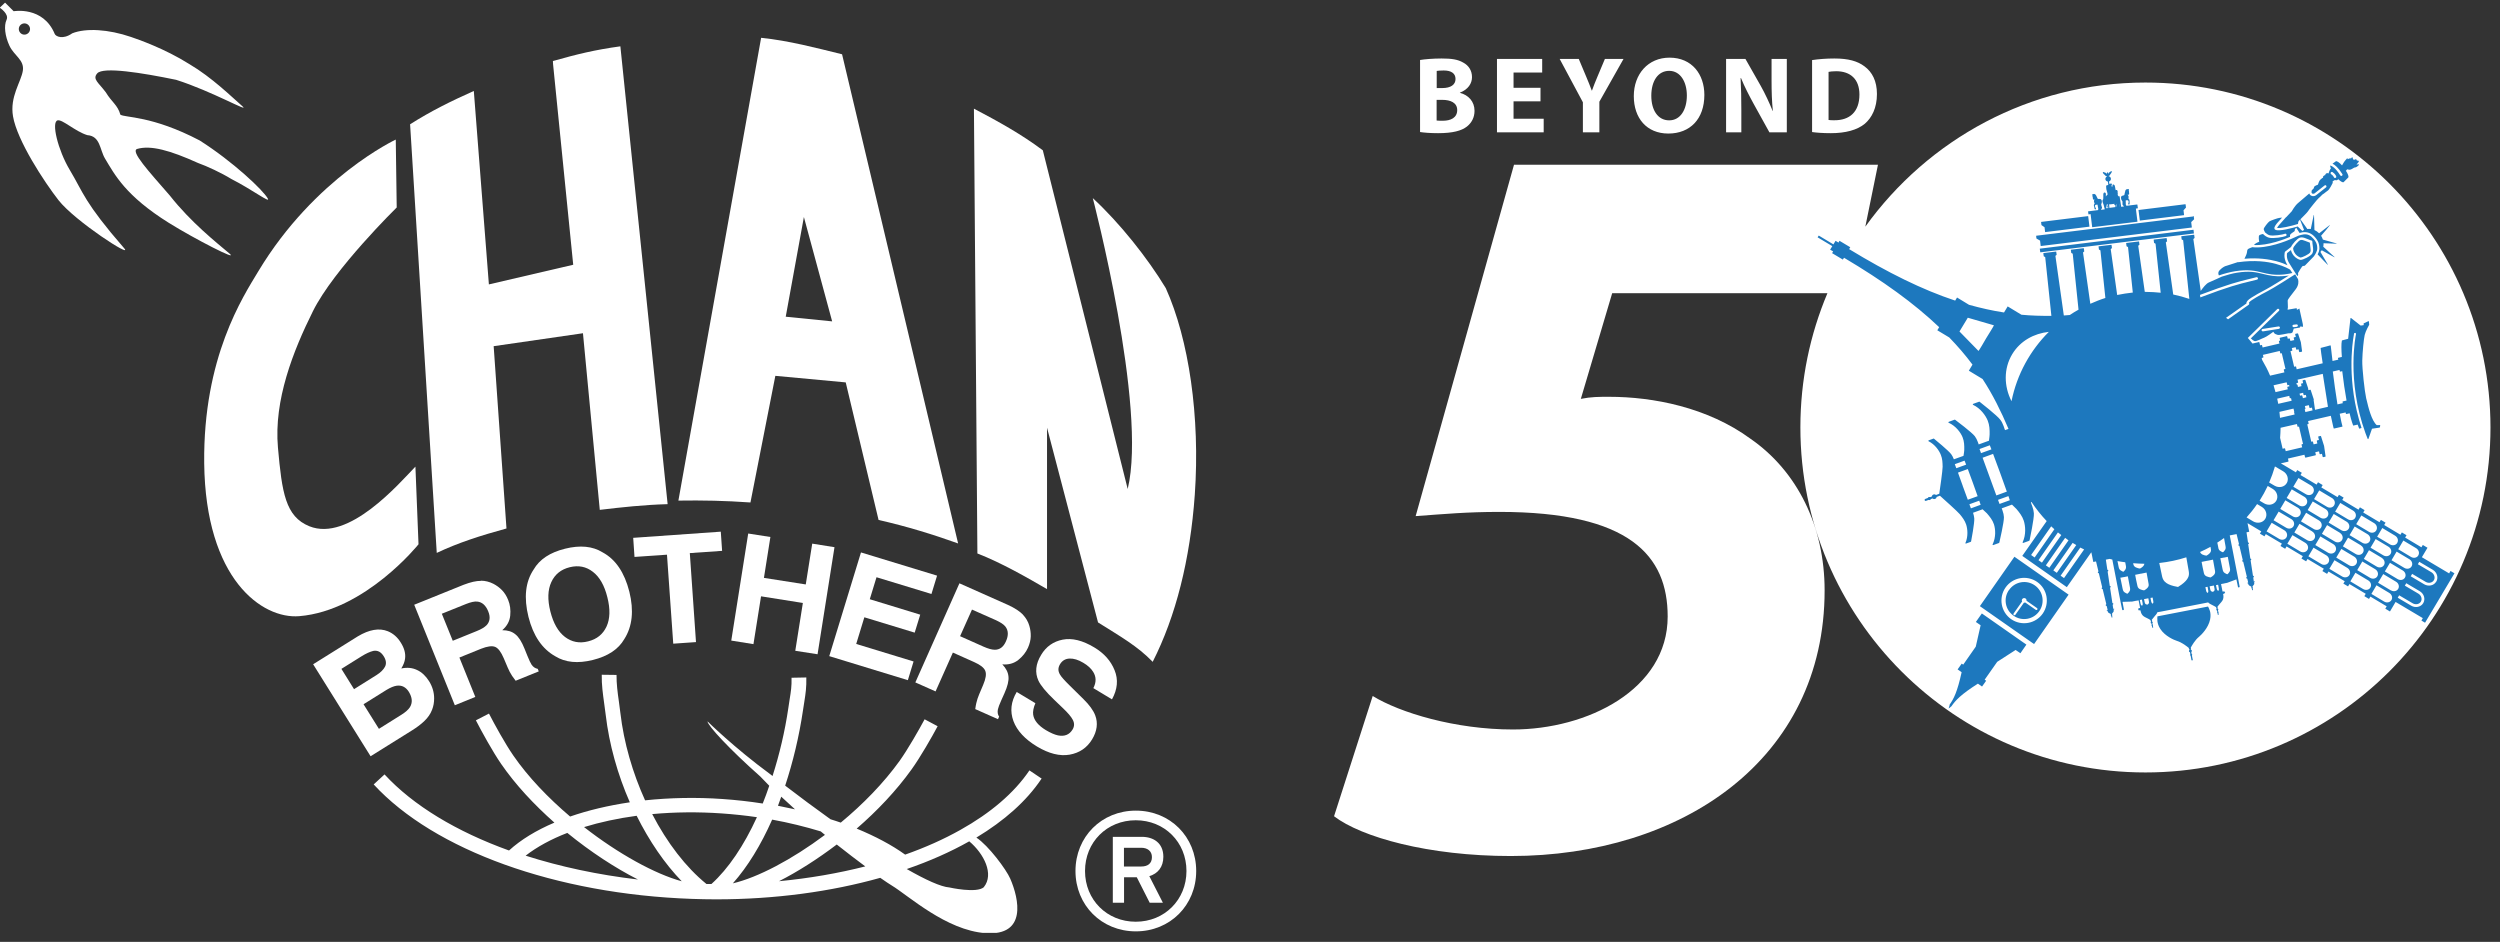 <svg width="215" height="81" viewBox="0 0 215 81" fill="none" xmlns="http://www.w3.org/2000/svg">
<rect x="0" y="0" width="215" height="81" fill="#333333" stroke="none"/>
<g clip-path="url(#clip0_2587_21590)">
<path fill-rule="evenodd" clip-rule="evenodd" d="M102.873 74.906C102.873 71.96 100.628 69.714 97.682 69.714C94.736 69.714 92.491 71.96 92.491 74.906C92.491 77.851 94.736 80.097 97.682 80.097C100.628 80.097 102.873 77.851 102.873 74.906ZM102.036 74.906C102.036 77.376 100.153 79.268 97.674 79.268C95.195 79.268 93.312 77.384 93.312 74.906C93.312 72.427 95.195 70.543 97.674 70.543C100.153 70.543 102.036 72.427 102.036 74.906ZM100.048 73.682C100.048 72.499 99.203 71.968 98.189 71.968H95.702V77.634H96.668V75.445H97.763L98.873 77.634H100.008L98.841 75.348C99.573 75.131 100.048 74.567 100.048 73.682ZM99.066 73.714C99.066 74.278 98.68 74.519 98.157 74.519H96.66V72.909H98.157C98.672 72.909 99.066 73.183 99.066 73.714Z" fill="white"/>
<path fill-rule="evenodd" clip-rule="evenodd" d="M29.36 57.521L30.447 59.268L32.386 58.052C32.732 57.835 32.974 57.594 33.111 57.336C33.248 57.071 33.207 56.765 32.998 56.435C32.765 56.065 32.475 55.912 32.113 55.976C31.815 56.048 31.477 56.201 31.09 56.443L29.352 57.529L29.36 57.521ZM31.268 60.572L32.587 62.68L34.527 61.465C34.873 61.248 35.115 61.03 35.252 60.821C35.493 60.427 35.461 59.992 35.163 59.501C34.905 59.091 34.559 58.914 34.125 58.97C33.883 59.002 33.586 59.123 33.239 59.332L31.268 60.563V60.572ZM33.352 54.286C33.803 54.471 34.181 54.793 34.471 55.268C34.777 55.751 34.897 56.217 34.833 56.66C34.801 56.91 34.696 57.183 34.511 57.489C35.01 57.384 35.453 57.425 35.863 57.618C36.266 57.803 36.612 58.125 36.901 58.584C37.191 59.05 37.336 59.549 37.336 60.065C37.336 60.403 37.28 60.733 37.159 61.038C37.022 61.392 36.805 61.714 36.507 61.996C36.209 62.286 35.855 62.551 35.453 62.801L31.871 65.038L26.93 57.127L30.769 54.728C31.75 54.141 32.612 53.988 33.352 54.286Z" fill="white"/>
<path fill-rule="evenodd" clip-rule="evenodd" d="M37.996 52.781L38.938 55.107L40.982 54.278C41.392 54.117 41.674 53.94 41.843 53.771C42.133 53.465 42.189 53.063 41.988 52.58C41.779 52.057 41.457 51.775 41.038 51.735C40.805 51.711 40.491 51.783 40.097 51.936L37.996 52.781ZM41.352 49.94C41.738 49.94 42.093 50.036 42.431 50.206C42.704 50.35 42.954 50.528 43.171 50.753C43.388 50.978 43.565 51.252 43.702 51.598C43.871 52.008 43.928 52.459 43.879 52.942C43.831 53.425 43.606 53.835 43.195 54.197C43.662 54.197 44.032 54.31 44.314 54.544C44.604 54.769 44.869 55.187 45.111 55.791L45.344 56.37C45.505 56.765 45.626 57.031 45.714 57.159C45.851 57.361 46.028 57.481 46.245 57.521L46.334 57.739L44.346 58.544C44.217 58.374 44.113 58.238 44.04 58.125C43.895 57.9 43.767 57.666 43.662 57.409L43.324 56.612C43.09 56.065 42.841 55.735 42.575 55.63C42.31 55.526 41.907 55.582 41.376 55.791L39.509 56.548L40.877 59.936L39.115 60.652L35.622 52.008L39.863 50.294C40.475 50.061 40.966 49.948 41.352 49.956V49.94Z" fill="white"/>
<path fill-rule="evenodd" clip-rule="evenodd" d="M52.161 53.884C52.467 53.224 52.491 52.379 52.233 51.365C51.984 50.351 51.565 49.618 50.986 49.175C50.406 48.725 49.746 48.596 48.998 48.781C48.249 48.966 47.718 49.393 47.413 50.061C47.107 50.721 47.074 51.566 47.332 52.588C47.59 53.61 48.008 54.334 48.587 54.777C49.175 55.22 49.835 55.349 50.584 55.155C51.332 54.97 51.855 54.544 52.161 53.884ZM53.69 54.962C53.183 55.84 52.282 56.435 50.986 56.757C49.69 57.079 48.62 56.974 47.759 56.443C46.624 55.807 45.859 54.681 45.449 53.055C45.038 51.397 45.183 50.037 45.891 48.982C46.398 48.105 47.3 47.51 48.596 47.188C49.891 46.866 50.962 46.97 51.823 47.502C52.942 48.105 53.706 49.232 54.125 50.89C54.527 52.516 54.382 53.876 53.69 54.962Z" fill="white"/>
<path d="M61.988 45.723L62.101 47.373L59.324 47.566L59.855 55.22L57.899 55.356L57.36 47.703L54.567 47.896L54.455 46.254L61.988 45.723Z" fill="white"/>
<path d="M62.889 55.09L64.346 45.883L66.254 46.181L65.698 49.698L69.296 50.262L69.851 46.752L71.766 47.058L70.31 56.266L68.394 55.968L69.046 51.855L65.449 51.284L64.797 55.396L62.889 55.09Z" fill="white"/>
<path d="M80.105 51.083L75.38 49.642L74.801 51.533L79.139 52.861L78.664 54.407L74.334 53.087L73.634 55.38L78.567 56.886L78.076 58.495L71.316 56.427L74.044 47.509L80.588 49.505L80.105 51.083Z" fill="white"/>
<path fill-rule="evenodd" clip-rule="evenodd" d="M83.59 52.427L82.567 54.712L84.588 55.614C84.99 55.791 85.312 55.879 85.553 55.879C85.98 55.879 86.302 55.638 86.511 55.155C86.745 54.64 86.72 54.213 86.463 53.883C86.318 53.698 86.044 53.521 85.666 53.344L83.598 52.427H83.59ZM87.968 52.861C88.233 53.143 88.418 53.457 88.523 53.819C88.612 54.117 88.652 54.423 88.644 54.728C88.636 55.042 88.555 55.364 88.41 55.694C88.233 56.097 87.952 56.451 87.573 56.757C87.195 57.054 86.736 57.183 86.197 57.135C86.519 57.465 86.696 57.819 86.728 58.181C86.769 58.543 86.648 59.026 86.382 59.622L86.125 60.193C85.948 60.58 85.851 60.853 85.819 61.006C85.771 61.248 85.803 61.457 85.924 61.634L85.827 61.851L83.871 60.982C83.903 60.773 83.928 60.604 83.96 60.475C84.016 60.217 84.105 59.96 84.209 59.71L84.547 58.913C84.781 58.366 84.845 57.964 84.732 57.69C84.628 57.425 84.306 57.175 83.783 56.942L81.948 56.121L80.459 59.461L78.72 58.688L82.511 50.165L86.688 52.024C87.284 52.298 87.702 52.58 87.968 52.853V52.861Z" fill="white"/>
<path d="M89.046 60.467C88.877 60.861 88.813 61.2 88.853 61.465C88.926 61.956 89.296 62.399 89.948 62.793C90.342 63.026 90.688 63.179 90.986 63.244C91.549 63.356 91.968 63.187 92.242 62.737C92.403 62.471 92.41 62.197 92.266 61.916C92.121 61.634 91.831 61.296 91.396 60.886L90.664 60.185C89.948 59.501 89.497 58.946 89.304 58.535C88.99 57.843 89.062 57.103 89.537 56.322C89.964 55.606 90.584 55.171 91.388 55.01C92.193 54.849 93.103 55.075 94.109 55.678C94.954 56.185 95.533 56.837 95.855 57.642C96.185 58.447 96.105 59.284 95.63 60.145L94.028 59.179C94.286 58.68 94.286 58.214 94.012 57.779C93.835 57.489 93.545 57.224 93.159 56.998C92.732 56.741 92.33 56.62 91.976 56.636C91.614 56.652 91.34 56.821 91.155 57.135C90.986 57.425 90.978 57.706 91.155 58.004C91.26 58.197 91.541 58.511 92 58.962L93.175 60.121C93.69 60.628 94.028 61.095 94.189 61.521C94.439 62.181 94.35 62.873 93.924 63.582C93.481 64.314 92.837 64.749 91.984 64.902C91.139 65.047 90.205 64.813 89.183 64.201C88.145 63.574 87.469 62.849 87.155 62.012C86.849 61.175 86.938 60.346 87.437 59.509L89.03 60.467H89.046Z" fill="white"/>
<path fill-rule="evenodd" clip-rule="evenodd" d="M1.618 2.463C1.634 2.197 1.867 1.996 2.133 2.012C2.398 2.028 2.6 2.262 2.583 2.527C2.567 2.793 2.334 2.994 2.068 2.978C1.803 2.962 1.602 2.729 1.618 2.463ZM-1.67042e-05 0.644L0.435 0.226L1.175 0.966C1.175 0.966 3.71 0.507 4.708 2.922C4.797 3.131 5.4 3.437 6.213 2.865C7.38 2.399 9.32 2.511 11.268 3.179C11.847 3.381 14.125 4.153 16.298 5.521C18.245 6.672 19.919 8.33 20.837 9.127C21.593 9.779 18.245 7.847 15.147 6.865C12.185 6.254 8.869 5.723 8.362 6.31C7.928 6.809 8.467 7.091 9.103 7.944C9.61 8.789 10.125 9.03 10.35 9.859C10.736 10.133 13.062 9.924 17.175 12.081C20.048 13.908 22.64 16.362 23.034 17.079C23.276 17.521 21.666 16.29 19.903 15.397C19.01 14.849 17.787 14.286 17.038 14.02C14.6 12.918 12.966 12.475 11.807 12.805C11.171 12.982 12.805 14.745 14.608 16.821C16.435 19.139 18.591 20.837 19.742 21.811C20.571 22.511 16.765 20.564 14.527 19.171C10.793 16.837 9.867 15.026 9.03 13.634C8.571 12.869 8.636 11.702 7.509 11.622C6.479 11.308 5.368 10.254 4.958 10.35C4.386 10.479 4.982 12.91 5.996 14.608C7.187 16.596 7.227 17.377 10.68 21.352C11.485 22.278 6.455 19.026 5.038 17.224C3.799 15.638 1.473 12.089 1.119 10.004C0.829 8.322 1.811 7.051 1.964 6.085C2.109 5.151 1.215 4.797 0.813 3.936C0.427 3.099 0.322 2.214 0.563 1.706C0.805 1.199 -0.016 0.668 -0.016 0.668H-1.67042e-05V0.644Z" fill="white"/>
<path d="M34.036 11.992L34.117 17.843C34.117 17.843 28.708 23.147 26.913 26.761C25.215 30.173 23.541 34.399 23.903 38.487C24.25 42.374 24.547 44.419 26.6 45.256C29.996 46.632 34.326 41.578 35.726 40.129L35.992 46.809C35.992 46.809 31.421 52.523 25.738 52.99C22.551 53.256 17.674 49.827 17.561 39.831C17.465 30.737 20.893 25.529 22.205 23.348C27.074 15.244 34.044 12 34.044 12L34.036 11.992Z" fill="white"/>
<path d="M50.133 28.644L51.581 43.848C53.473 43.622 55.396 43.413 57.416 43.357L53.352 3.984C51.131 4.29 49.642 4.66 47.549 5.248L47.565 5.53L49.296 22.769L42.044 24.459L40.748 7.823C38.769 8.709 37.054 9.554 35.268 10.689L37.561 47.55C39.396 46.681 41.296 46.069 43.557 45.449L42.455 29.771L50.125 28.66L50.133 28.644Z" fill="white"/>
<path fill-rule="evenodd" clip-rule="evenodd" d="M67.573 27.236L69.135 18.664L71.565 27.638L67.565 27.236H67.573ZM64.539 43.212L66.68 32.322L72.732 32.886L75.557 44.717C77.98 45.264 80.266 45.972 82.398 46.737L72.418 4.668C70.189 4.121 67.823 3.493 65.457 3.252L58.342 43.051C60.402 43.019 62.374 43.059 64.531 43.212H64.539Z" fill="white"/>
<path fill-rule="evenodd" clip-rule="evenodd" d="M84.056 47.598C86.165 48.419 88.322 49.666 90.044 50.664V36.781L94.431 53.529C96.354 54.737 97.827 55.566 99.131 56.918C101.111 53.03 102.358 48.129 102.753 42.535C103.219 35.839 102.245 29.191 100.258 24.781C98.696 22.197 96.306 19.187 93.98 17.038C93.98 17.038 98.688 35.026 96.982 42.053L89.682 12.926C87.823 11.533 85.883 10.463 83.758 9.344L84.056 47.598Z" fill="white"/>
<path d="M89.585 66.962L88.531 66.254C87.211 68.209 85.167 69.932 82.592 71.372C81.159 72.177 79.573 72.885 77.843 73.497C76.692 72.668 75.276 71.92 73.674 71.26C75.429 69.739 77.079 68.008 78.398 66.165C79.139 65.135 80.145 63.38 80.636 62.455L79.517 61.859C79.034 62.761 78.068 64.451 77.368 65.433C75.992 67.348 74.213 69.167 72.306 70.745C72.016 70.64 71.718 70.552 71.421 70.455C70.093 69.505 68.773 68.523 67.525 67.566C68.193 65.537 68.724 63.348 69.062 61.054L69.167 60.378C69.288 59.606 69.36 59.139 69.344 58.262L68.073 58.286C68.089 59.05 68.024 59.429 67.903 60.185L67.799 60.877C67.501 62.914 67.026 64.894 66.439 66.737C66.374 66.688 66.31 66.64 66.254 66.592C63.091 64.266 60.845 62.036 60.845 62.036C60.845 62.382 62.72 64.419 65.384 66.777C65.634 67.042 65.899 67.308 66.157 67.574C65.98 68.097 65.795 68.612 65.594 69.103C64.467 68.926 63.316 68.797 62.157 68.716C59.863 68.555 57.61 68.604 55.477 68.829C54.407 66.471 53.65 63.871 53.352 61.312C53.312 60.974 53.264 60.644 53.223 60.322C53.111 59.541 53.014 58.801 53.022 58.044L51.751 58.028C51.734 58.889 51.847 59.67 51.96 60.499C52 60.813 52.048 61.135 52.089 61.465C52.386 64.016 53.119 66.616 54.165 68.998C52.322 69.272 50.584 69.682 49.03 70.222C47.155 68.628 45.425 66.833 44.145 64.974C43.461 63.992 42.519 62.278 42.052 61.368L40.926 61.948C41.408 62.889 42.382 64.66 43.099 65.698C44.33 67.485 45.932 69.199 47.678 70.745C46.125 71.405 44.797 72.209 43.775 73.143C39.268 71.517 35.541 69.28 33.07 66.6L32.137 67.461C37.352 73.127 47.831 76.894 59.493 77.304C60.193 77.328 60.885 77.344 61.578 77.344C66.656 77.344 71.469 76.684 75.702 75.493C76.137 75.799 76.483 76.024 76.692 76.153C78.117 77.014 81.376 80.016 84.765 80.25C88.322 80.499 87.646 77.328 86.881 75.566C86.535 74.769 85.014 72.725 83.968 72.032C86.358 70.592 88.274 68.902 89.553 66.994L89.585 66.962ZM68.362 69.602C67.879 69.497 67.396 69.392 66.906 69.296C67.002 69.046 67.091 68.773 67.187 68.515C67.573 68.877 67.968 69.24 68.362 69.594V69.602ZM45.207 73.586C46.181 72.829 47.396 72.169 48.789 71.63C50.785 73.256 52.91 74.648 54.865 75.638C51.429 75.236 48.169 74.535 45.199 73.586H45.207ZM50.221 71.131C51.614 70.704 53.135 70.374 54.752 70.157C55.831 72.322 57.159 74.27 58.632 75.791C56.33 75.163 53.167 73.425 50.221 71.123V71.131ZM61.191 76.024C61.046 76.024 60.901 76.024 60.757 76.024C58.986 74.592 57.368 72.475 56.089 70.012C58.004 69.835 60.032 69.811 62.093 69.956C63.107 70.028 64.113 70.133 65.095 70.278C63.984 72.708 62.64 74.712 61.183 76.024H61.191ZM66.406 70.487C67.863 70.753 69.256 71.099 70.584 71.501C70.704 71.606 70.825 71.702 70.946 71.799C68.105 73.924 65.159 75.469 63.026 75.968C64.298 74.535 65.441 72.668 66.406 70.487ZM67.01 75.775C68.596 74.97 70.294 73.891 71.96 72.628C72.853 73.336 73.69 73.972 74.415 74.511C72.097 75.099 69.618 75.533 67.01 75.783V75.775ZM84.62 76.29C84.008 76.853 81.65 76.322 81.65 76.322C80.909 76.266 79.598 75.662 77.98 74.737C79.944 74.061 81.746 73.264 83.356 72.354C84.628 73.425 85.505 75.179 84.612 76.29H84.62Z" fill="white"/>
<path d="M214.181 36.773C214.181 20.386 200.893 7.099 184.507 7.099C174.575 7.099 165.803 12 160.418 19.493L161.505 14.165H130.205L121.746 44.386C124.177 44.209 126.157 44.024 128.942 44.024C140.185 44.024 143.42 47.799 143.42 53.022C143.42 59.316 136.491 62.736 130.109 62.736C125.159 62.736 120.394 61.296 118.052 59.855L114.728 70.197C117.07 71.992 122.825 73.618 129.931 73.618C144.595 73.618 156.917 65.344 156.917 50.769C156.917 45.28 154.575 40.515 150.527 37.722C146.841 35.026 142.165 34.125 138.382 34.125C137.481 34.125 136.853 34.125 135.952 34.302L138.648 25.215H157.159C155.662 28.765 154.833 32.66 154.833 36.757C154.833 53.143 168.121 66.431 184.507 66.431C200.893 66.431 214.181 53.143 214.181 36.757V36.773Z" fill="white"/>
<path d="M211.058 49.288L210.745 49.103L210.624 49.312L208.282 47.92L208.765 47.107L208.362 46.866L208.242 47.067L206.841 46.23L206.962 46.029L206.559 45.787L206.439 45.988L205.038 45.151L205.159 44.95L204.757 44.709L204.636 44.91L203.235 44.073L203.356 43.872L202.954 43.63L202.833 43.831L201.433 42.994L201.553 42.793L201.151 42.552L201.03 42.753L199.63 41.916L199.751 41.715L199.348 41.473L199.227 41.675L197.843 40.854L197.956 40.66L197.561 40.427L197.449 40.62L196.153 39.847L196.789 39.703C196.789 39.703 196.813 39.678 196.813 39.662L196.765 39.437L198.181 39.107L198.238 39.332C198.238 39.332 198.262 39.357 198.278 39.357L199.139 39.155C199.139 39.155 199.163 39.131 199.163 39.115L199.115 38.89L199.437 38.817L199.485 39.043C199.485 39.043 199.509 39.067 199.525 39.067L199.686 39.027L199.751 39.292C199.751 39.292 199.775 39.316 199.791 39.316L199.976 39.276C199.976 39.276 200 39.26 200 39.244L199.871 38.35L199.606 37.514C199.606 37.514 199.582 37.489 199.574 37.489L199.388 37.53C199.388 37.53 199.364 37.554 199.364 37.57L199.429 37.836L199.268 37.876C199.268 37.876 199.244 37.9 199.244 37.916L199.292 38.141L198.97 38.214L198.914 37.988C198.914 37.988 198.897 37.964 198.873 37.964L198.769 37.988L198.423 36.491L198.519 36.467C198.519 36.467 198.543 36.443 198.543 36.427L198.495 36.21L200.451 35.759C200.523 36.121 200.604 36.451 200.644 36.636C200.668 36.757 200.692 36.829 200.692 36.829C200.692 36.846 200.716 36.854 200.732 36.854L201.433 36.693C201.433 36.693 201.449 36.693 201.449 36.676C201.449 36.676 201.449 36.66 201.449 36.652C201.417 36.548 201.392 36.427 201.36 36.298C201.312 36.089 201.264 35.84 201.215 35.582L201.722 35.469L201.747 35.582C201.747 35.582 201.763 35.606 201.787 35.606L202.068 35.542C202.068 35.542 202.085 35.614 202.093 35.654C202.205 36.145 202.358 36.572 202.366 36.58C202.366 36.596 202.39 36.604 202.398 36.596L202.761 36.516L202.881 36.846C202.881 36.846 202.906 36.87 202.922 36.862L203.091 36.805C202.93 36.298 202.793 35.807 202.68 35.324C201.819 31.606 202.447 28.733 202.447 28.693C202.455 28.644 202.503 28.62 202.551 28.628C202.6 28.636 202.624 28.684 202.616 28.733C202.608 28.773 201.771 32.669 203.429 37.248L203.622 37.747C203.622 37.747 203.638 37.763 203.654 37.763C203.67 37.763 203.678 37.755 203.686 37.739L203.992 36.87L204.644 36.773C204.644 36.773 204.668 36.757 204.668 36.749L204.7 36.596C204.7 36.596 204.7 36.572 204.684 36.564C204.66 36.548 204.612 36.548 204.531 36.564C204.491 36.564 204.411 36.572 204.402 36.564C203.96 36.186 203.678 35.035 203.533 34.415L203.493 34.262C203.356 33.658 203.139 31.687 203.155 31.011C203.171 30.286 203.284 29.135 203.364 28.805C203.445 28.467 203.743 27.936 203.751 27.928C203.751 27.928 203.751 27.92 203.751 27.912L203.726 27.646C203.726 27.646 203.726 27.63 203.71 27.622C203.702 27.622 203.694 27.622 203.678 27.622L203.284 27.807C203.284 27.807 203.268 27.823 203.268 27.84L203.284 27.96L203.018 28L202.189 27.349C202.189 27.349 202.173 27.34 202.157 27.349C202.149 27.349 202.141 27.365 202.141 27.373L201.94 29.135C201.851 29.159 201.618 29.216 201.425 29.272C201.417 29.272 201.409 29.288 201.4 29.296C201.344 29.562 201.352 30.069 201.4 30.697L201.087 30.769C201.087 30.769 201.062 30.793 201.062 30.809L201.095 30.93L200.596 31.043C200.499 30.27 200.443 29.747 200.443 29.731C200.443 29.715 200.427 29.699 200.402 29.707C200.402 29.707 200.394 29.707 200.386 29.707C200.33 29.731 199.879 29.843 199.598 29.916C199.582 29.916 199.574 29.932 199.574 29.948C199.574 30.029 199.646 30.56 199.751 31.244L197.513 31.759L197.465 31.534C197.465 31.534 197.441 31.509 197.425 31.509L197.296 31.542L196.982 30.198L197.119 30.165C197.119 30.165 197.143 30.141 197.143 30.125L197.095 29.932L197.425 29.86L197.473 30.053C197.473 30.053 197.497 30.077 197.513 30.077L197.674 30.037L197.73 30.262C197.73 30.262 197.755 30.286 197.771 30.286L197.956 30.246C197.956 30.246 197.98 30.23 197.98 30.214L197.875 29.433L197.634 28.693C197.634 28.693 197.61 28.669 197.594 28.669L197.409 28.709C197.409 28.709 197.384 28.733 197.384 28.749L197.441 28.974L197.28 29.015C197.28 29.015 197.256 29.039 197.256 29.055L197.304 29.248L196.974 29.32L196.926 29.127C196.926 29.127 196.901 29.103 196.885 29.103L196.749 29.135L196.7 28.934C196.7 28.934 196.676 28.91 196.66 28.91L196.073 29.047C196.073 29.047 196.048 29.071 196.048 29.087L196.097 29.288L196.008 29.312C196.008 29.312 195.984 29.337 195.984 29.353L196.032 29.546L194.584 29.884L194.535 29.691C194.535 29.691 194.511 29.666 194.495 29.666L194.366 29.699L194.31 29.441C194.31 29.441 194.286 29.417 194.27 29.417L193.714 29.546C193.586 29.377 193.449 29.224 193.312 29.063L195.839 26.584C195.879 26.544 195.944 26.544 195.992 26.584C196.032 26.624 196.032 26.689 195.992 26.729L193.561 29.111H193.586C193.586 29.111 193.65 29.167 193.674 29.192C193.698 29.216 193.722 29.256 193.875 29.328C194.028 29.401 194.535 29.095 194.72 29.039C194.906 28.982 195.509 28.532 195.509 28.532L195.565 28.628C195.622 28.725 195.791 28.773 195.895 28.805C196 28.837 196.781 28.669 196.781 28.669C196.781 28.669 196.942 28.66 197.006 28.66C197.07 28.66 197.159 28.58 197.159 28.58L197.264 28.258L197.795 28.169L197.827 28.073L198.06 28.105L198.044 27.88L197.747 26.536L197.537 26.648L197.513 26.503L196.749 26.632C196.749 26.632 196.708 26.6 196.749 26.528C196.781 26.463 196.732 25.988 196.741 25.86C196.749 25.723 197.022 25.425 197.441 24.862C197.698 24.515 197.682 24.202 197.634 24.017C197.561 23.88 197.473 23.743 197.384 23.59C197.038 23.815 195.493 24.797 195.01 25.039C194.334 25.385 193.586 25.819 193.457 25.972C193.425 26.005 193.409 26.029 193.4 26.045C193.417 26.061 193.425 26.077 193.433 26.093C193.441 26.133 193.433 26.174 193.392 26.206L191.614 27.461C191.557 27.413 191.493 27.373 191.437 27.332L193.191 26.101C193.175 26.005 193.248 25.908 193.304 25.843C193.529 25.586 194.785 24.934 194.922 24.862C195.276 24.677 196.242 24.073 196.845 23.695C196.483 23.751 195.984 23.791 195.453 23.727C195.139 23.687 194.873 23.622 194.616 23.558C194.028 23.413 193.473 23.276 192.378 23.453C192 23.509 191.493 23.654 191.075 23.791C191.075 23.791 190.205 24.194 189.964 24.29C189.722 24.387 189.4 24.829 189.4 24.829C189.4 24.829 189.352 24.902 189.264 25.023L188.628 20.556L188.732 20.467C188.732 20.467 188.732 20.459 188.732 20.451L188.7 20.202C188.7 20.202 188.692 20.186 188.684 20.186L187.606 20.314C187.606 20.314 187.59 20.322 187.59 20.33L187.622 20.58C187.622 20.58 187.622 20.588 187.63 20.596L187.751 20.66L188.282 25.707C187.831 25.554 187.372 25.425 186.897 25.328L186.262 20.846L186.366 20.757C186.366 20.757 186.366 20.749 186.366 20.741L186.334 20.491C186.334 20.491 186.326 20.475 186.31 20.475L185.231 20.604C185.231 20.604 185.215 20.612 185.215 20.628L185.248 20.878C185.248 20.878 185.248 20.886 185.256 20.894L185.376 20.958L185.819 25.175C185.409 25.135 184.99 25.103 184.563 25.103C184.523 25.103 184.491 25.103 184.451 25.103L183.887 21.135L183.992 21.047C183.992 21.047 183.992 21.039 183.992 21.031L183.96 20.781C183.96 20.781 183.952 20.765 183.944 20.765L182.865 20.894C182.865 20.894 182.849 20.902 182.849 20.918L182.881 21.167C182.881 21.167 182.881 21.175 182.889 21.183L183.01 21.248L183.421 25.159C182.962 25.208 182.519 25.28 182.077 25.369L181.521 21.425L181.626 21.337C181.626 21.337 181.626 21.328 181.626 21.32L181.594 21.071C181.594 21.071 181.586 21.055 181.57 21.055L180.491 21.183C180.491 21.183 180.475 21.192 180.475 21.2L180.507 21.449C180.507 21.449 180.507 21.457 180.515 21.465L180.636 21.53L181.062 25.626C180.62 25.763 180.193 25.94 179.767 26.125L179.139 21.715L179.244 21.626C179.244 21.626 179.244 21.618 179.244 21.61L179.211 21.361C179.211 21.361 179.203 21.345 179.187 21.345L178.109 21.473C178.109 21.473 178.093 21.481 178.093 21.489L178.125 21.739C178.125 21.739 178.125 21.747 178.133 21.755L178.254 21.819L178.753 26.632C178.495 26.777 178.246 26.922 178.004 27.091C177.835 27.107 177.658 27.123 177.489 27.131L176.765 22.005L176.869 21.916C176.869 21.916 176.869 21.908 176.869 21.9L176.837 21.65C176.837 21.65 176.829 21.634 176.821 21.634L175.743 21.763C175.743 21.763 175.726 21.771 175.726 21.779L175.759 22.029C175.759 22.029 175.759 22.037 175.767 22.045L175.887 22.109L176.419 27.163C175.549 27.172 174.688 27.147 173.843 27.067L172.66 26.351L172.346 26.874C171.348 26.721 170.35 26.495 169.336 26.214L168.306 25.586L168.145 25.852C165.304 24.91 162.358 23.453 159.026 21.425L159.123 21.264L158.197 20.709L158.109 20.862C158.028 20.813 157.948 20.757 157.859 20.709L157.674 21.015L156.411 20.258L156.314 20.411L157.578 21.167L157.392 21.473C157.481 21.522 157.561 21.57 157.65 21.618L157.561 21.771L158.487 22.326L158.584 22.165C161.932 24.153 164.604 26.077 166.769 28.137L166.608 28.403L167.638 29.023C168.362 29.771 169.03 30.544 169.634 31.357L169.32 31.88L170.503 32.596C171.364 33.908 172.081 35.349 172.732 36.886L172.435 36.99C172.402 36.902 172.394 36.894 172.394 36.894C172.386 36.878 172.378 36.846 172.362 36.797C172.346 36.757 172.33 36.709 172.314 36.652C172.233 36.435 172.145 36.25 172.024 36.097C171.767 35.743 170.31 34.6 170.246 34.552C170.229 34.544 170.213 34.536 170.189 34.552L169.698 34.729C169.698 34.729 169.666 34.753 169.658 34.769C169.658 34.785 169.666 34.809 169.682 34.817C170.326 35.115 170.769 35.735 170.946 36.178C171.099 36.564 171.115 36.958 171.107 37.369C171.107 37.457 171.083 37.65 171.05 37.9L170.165 38.222C170.165 38.222 170.157 38.19 170.149 38.165C170.133 38.125 170.125 38.077 170.101 38.029C170.028 37.827 169.94 37.658 169.835 37.514C169.594 37.192 168.193 36.137 168.137 36.097C168.121 36.089 168.105 36.081 168.081 36.097L167.598 36.274C167.598 36.274 167.565 36.298 167.557 36.314C167.557 36.33 167.557 36.346 167.582 36.355C168.201 36.628 168.62 37.2 168.781 37.602C168.926 37.956 168.934 38.326 168.926 38.705C168.926 38.785 168.901 38.97 168.861 39.204L168.032 39.501C167.968 39.332 167.895 39.188 167.807 39.067C167.59 38.761 166.366 37.763 166.318 37.723C166.302 37.715 166.286 37.707 166.27 37.723L165.867 37.868C165.867 37.868 165.843 37.892 165.835 37.908C165.835 37.924 165.835 37.94 165.859 37.948C166.398 38.214 166.769 38.745 166.914 39.123C167.05 39.453 167.058 39.791 167.066 40.145C167.066 40.435 166.841 42.061 166.777 42.463L166.495 42.568C166.439 42.52 166.358 42.495 166.278 42.528C166.197 42.552 166.149 42.624 166.141 42.697L165.996 42.753C165.996 42.753 165.916 42.729 165.875 42.745C165.835 42.761 165.803 42.793 165.795 42.825L165.578 42.906C165.529 42.922 165.505 42.978 165.521 43.019C165.537 43.067 165.594 43.091 165.634 43.075L165.851 42.994C165.851 42.994 165.932 43.019 165.972 43.002C166.012 42.986 166.044 42.954 166.052 42.922L166.197 42.866C166.254 42.914 166.334 42.938 166.415 42.906C166.495 42.882 166.543 42.809 166.551 42.737L166.833 42.632C167.139 42.906 168.362 44 168.547 44.226C168.765 44.491 168.974 44.765 169.087 45.103C169.215 45.489 169.272 46.133 169.03 46.689C169.03 46.705 169.03 46.721 169.03 46.737C169.046 46.745 169.062 46.753 169.079 46.745L169.481 46.6C169.481 46.6 169.505 46.584 169.513 46.568C169.529 46.504 169.819 44.95 169.787 44.58C169.771 44.427 169.739 44.266 169.682 44.097L170.503 43.799C170.68 43.96 170.817 44.081 170.873 44.145C171.123 44.435 171.356 44.717 171.477 45.087C171.614 45.505 171.662 46.206 171.364 46.817C171.356 46.833 171.364 46.858 171.372 46.866C171.388 46.882 171.405 46.882 171.429 46.874L171.912 46.697C171.912 46.697 171.944 46.672 171.944 46.656C171.96 46.584 172.354 44.886 172.338 44.475C172.33 44.298 172.29 44.113 172.217 43.912C172.201 43.856 172.177 43.815 172.169 43.775C172.161 43.751 172.153 43.735 172.145 43.719L173.03 43.397C173.215 43.566 173.352 43.703 173.409 43.767C173.674 44.081 173.916 44.387 174.044 44.781C174.189 45.232 174.254 45.98 173.948 46.632C173.94 46.648 173.948 46.672 173.956 46.681C173.972 46.697 173.996 46.697 174.012 46.689L174.503 46.511C174.503 46.511 174.535 46.487 174.543 46.471C174.559 46.391 174.946 44.58 174.914 44.145C174.897 43.952 174.857 43.759 174.777 43.542C174.753 43.485 174.736 43.437 174.72 43.397C174.704 43.349 174.688 43.316 174.688 43.3C174.688 43.3 174.688 43.284 174.656 43.196L174.712 43.172C175.099 43.759 175.533 44.306 176.016 44.813L173.916 47.807L177.747 50.495L179.839 47.51C179.839 47.51 179.855 47.517 179.863 47.526L180.024 48.33L180.258 48.282L180.467 49.143C180.467 49.143 180.402 49.192 180.411 49.232C180.419 49.272 180.459 49.296 180.499 49.296L180.789 50.511C180.789 50.511 180.732 50.56 180.741 50.6C180.749 50.64 180.789 50.664 180.829 50.664L181.143 51.96C181.143 51.96 181.079 52.008 181.087 52.049C181.095 52.089 181.135 52.113 181.175 52.113L181.256 52.451L181.183 52.467V52.516H181.248C181.248 52.516 181.248 52.572 181.28 52.628C181.312 52.693 181.368 52.725 181.425 52.749C181.465 52.765 181.497 52.789 181.529 52.805V52.854C181.529 52.854 181.521 52.886 181.529 52.91C181.529 52.934 181.545 52.942 181.561 52.95L181.594 53.095C181.594 53.095 181.602 53.111 181.634 53.111C181.666 53.111 181.666 53.079 181.666 53.079L181.642 52.934C181.642 52.934 181.658 52.902 181.658 52.878C181.658 52.854 181.642 52.846 181.626 52.837V52.789C181.626 52.789 181.658 52.733 181.69 52.701C181.73 52.652 181.779 52.612 181.779 52.532C181.779 52.459 181.779 52.435 181.771 52.419L181.835 52.387L181.811 52.346L181.739 52.363L181.69 52.017C181.69 52.017 181.755 51.968 181.747 51.928C181.747 51.888 181.706 51.864 181.666 51.864L181.465 50.544C181.465 50.544 181.529 50.495 181.521 50.455C181.521 50.415 181.481 50.391 181.441 50.391L181.256 49.151C181.296 49.143 181.32 49.103 181.312 49.063C181.312 49.023 181.272 48.998 181.231 48.998L181.103 48.129L181.433 48.065C181.505 48.089 181.578 48.105 181.658 48.121L182.366 51.751C182.366 51.751 182.503 52.427 182.511 52.443C182.519 52.459 182.535 52.467 182.551 52.475C182.559 52.475 182.616 52.475 182.624 52.459C182.632 52.451 182.648 52.435 182.656 52.419C182.656 52.403 182.559 51.888 182.535 51.759L183.364 51.735L183.718 51.662H183.751L183.92 51.63L184.048 52.282L183.895 52.322V52.475L184.089 52.499C184.089 52.499 184.089 52.628 184.177 52.797C184.274 52.982 184.443 53.063 184.596 53.135C184.757 53.208 184.893 53.288 184.958 53.337C184.95 53.353 184.942 53.369 184.942 53.385C184.942 53.409 184.958 53.425 184.982 53.433V53.473C184.982 53.473 184.95 53.522 184.958 53.554C184.958 53.586 184.99 53.61 185.022 53.618L185.046 53.731C185.046 53.731 185.03 53.763 185.03 53.787C185.03 53.803 185.046 53.819 185.062 53.827L185.095 53.972C185.095 53.972 185.111 53.996 185.143 53.988C185.175 53.988 185.175 53.956 185.175 53.956L185.143 53.811C185.143 53.811 185.159 53.779 185.159 53.755C185.159 53.739 185.143 53.723 185.127 53.715L185.103 53.602C185.103 53.602 185.143 53.554 185.135 53.514C185.135 53.481 185.103 53.457 185.07 53.449V53.409C185.07 53.409 185.087 53.377 185.079 53.353C185.079 53.337 185.062 53.32 185.046 53.312C185.095 53.248 185.191 53.119 185.304 52.99C185.392 52.894 185.489 52.789 185.537 52.652L185.899 52.588L189.537 51.88L189.899 51.807C189.996 51.912 190.125 51.968 190.237 52.025C190.398 52.097 190.535 52.186 190.6 52.226C190.592 52.242 190.584 52.258 190.584 52.274C190.584 52.298 190.6 52.306 190.624 52.322V52.363C190.624 52.363 190.592 52.411 190.6 52.443C190.6 52.475 190.632 52.499 190.664 52.508L190.688 52.62C190.688 52.62 190.672 52.652 190.672 52.676C190.672 52.693 190.688 52.709 190.704 52.717L190.728 52.862C190.728 52.862 190.745 52.886 190.769 52.878C190.801 52.878 190.809 52.846 190.809 52.846L190.785 52.701C190.785 52.701 190.801 52.668 190.801 52.644C190.801 52.628 190.785 52.612 190.769 52.604L190.745 52.491C190.745 52.491 190.785 52.443 190.777 52.403C190.769 52.363 190.745 52.346 190.712 52.339V52.298C190.712 52.298 190.728 52.266 190.72 52.242C190.72 52.226 190.704 52.21 190.688 52.202C190.736 52.137 190.825 52.008 190.946 51.88C191.058 51.751 191.195 51.614 191.211 51.405C191.227 51.212 191.195 51.131 191.187 51.091L191.364 50.994L191.3 50.858L191.139 50.874L191.01 50.23L191.171 50.198H191.187L191.364 50.157L191.533 50.125L192.33 49.827C192.354 49.956 192.459 50.471 192.467 50.487C192.475 50.504 192.491 50.511 192.507 50.52C192.515 50.52 192.572 50.52 192.58 50.504C192.596 50.495 192.604 50.479 192.612 50.463C192.612 50.447 192.483 49.771 192.483 49.771L191.759 46.045L192.346 45.932L192.555 46.793C192.555 46.793 192.491 46.842 192.499 46.882C192.507 46.922 192.547 46.946 192.588 46.946L192.877 48.161C192.877 48.161 192.821 48.21 192.829 48.25C192.837 48.29 192.877 48.314 192.918 48.314L193.231 49.61C193.231 49.61 193.167 49.658 193.175 49.699C193.175 49.739 193.223 49.763 193.264 49.763L193.344 50.101L193.272 50.117V50.165H193.336C193.336 50.165 193.336 50.222 193.368 50.278C193.4 50.343 193.457 50.375 193.513 50.399C193.553 50.415 193.586 50.439 193.618 50.455V50.504C193.618 50.504 193.61 50.536 193.618 50.56C193.618 50.576 193.634 50.592 193.65 50.6L193.682 50.745C193.682 50.745 193.698 50.761 193.722 50.761C193.755 50.761 193.755 50.729 193.755 50.729L193.73 50.584C193.73 50.584 193.747 50.552 193.747 50.528C193.747 50.511 193.73 50.495 193.714 50.487V50.439C193.714 50.439 193.747 50.383 193.779 50.35C193.819 50.31 193.867 50.254 193.867 50.181C193.867 50.117 193.867 50.085 193.859 50.069L193.924 50.037L193.899 49.996L193.827 50.013L193.779 49.666C193.819 49.658 193.843 49.618 193.835 49.578C193.835 49.538 193.795 49.514 193.755 49.514L193.553 48.194C193.553 48.194 193.618 48.145 193.61 48.105C193.61 48.065 193.569 48.041 193.529 48.041L193.344 46.801C193.384 46.793 193.417 46.753 193.409 46.713C193.4 46.672 193.368 46.648 193.328 46.648L193.199 45.779L193.433 45.731L193.288 44.99L194.471 45.699L194.35 45.892L194.745 46.125L194.857 45.932L196.242 46.753L196.121 46.954L196.523 47.196L196.644 46.994L198.044 47.831L197.924 48.033L198.326 48.274L198.447 48.073L199.847 48.91L199.726 49.111L200.129 49.353L200.25 49.151L201.65 49.988L201.529 50.19L201.932 50.431L202.052 50.23L203.453 51.067L203.332 51.268L203.734 51.51L203.855 51.308L205.256 52.145L205.135 52.346L205.537 52.588L206.02 51.767L208.362 53.159L208.242 53.369L208.555 53.554L211.083 49.304L211.058 49.288ZM171.477 27.976C171.477 28.025 170.97 28.829 170.817 29.079C170.672 29.337 170.189 30.165 170.149 30.181L168.515 28.508L169.231 27.324L171.477 27.976ZM189.231 25.578L189.199 25.361C191.654 24.435 192.443 24.234 193.537 23.968C193.698 23.928 193.867 23.888 194.052 23.84C194.109 23.823 194.165 23.864 194.181 23.92C194.197 23.976 194.165 24.033 194.101 24.049C193.916 24.097 193.747 24.137 193.586 24.177C192.491 24.443 191.71 24.636 189.223 25.578H189.231ZM197.151 28.049C197.143 27.992 197.183 27.936 197.24 27.928L197.497 27.896C197.553 27.896 197.61 27.928 197.618 27.984C197.618 28.041 197.586 28.097 197.529 28.105L197.272 28.137C197.272 28.137 197.199 28.129 197.175 28.097C197.167 28.081 197.159 28.065 197.151 28.049ZM195.952 28.073C196.008 28.065 196.064 28.105 196.073 28.161C196.081 28.218 196.04 28.274 195.984 28.282L194.616 28.499C194.616 28.499 194.535 28.491 194.519 28.459C194.511 28.443 194.503 28.427 194.495 28.411C194.487 28.355 194.527 28.298 194.584 28.29L195.952 28.073ZM200.612 31.952L201.199 31.815L201.223 31.936C201.223 31.936 201.248 31.96 201.264 31.96L201.433 31.92C201.529 32.773 201.666 33.682 201.803 34.447L201.481 34.52C201.481 34.52 201.457 34.544 201.457 34.56L201.481 34.672L201.022 34.777C200.869 33.86 200.732 32.829 200.62 31.944L200.612 31.952ZM206.205 51.405L206.326 51.196L207.485 51.88C207.743 52.033 208.056 51.968 208.193 51.743C208.33 51.517 208.233 51.204 207.976 51.051L206.817 50.367L206.938 50.157L208.097 50.842C208.467 51.059 208.604 51.517 208.402 51.864C208.201 52.21 207.726 52.306 207.364 52.089L206.205 51.405ZM195.018 41.787L195.453 42.045C195.823 42.262 195.96 42.721 195.759 43.067C195.557 43.413 195.091 43.51 194.72 43.292L194.326 43.059C194.584 42.648 194.817 42.23 195.026 41.787H195.018ZM195.968 44L197.054 44.644C197.28 44.781 197.36 45.055 197.24 45.256C197.119 45.465 196.837 45.522 196.612 45.385L195.525 44.741L195.968 43.992V44ZM196.097 43.775L196.539 43.027L197.626 43.67C197.851 43.807 197.932 44.081 197.811 44.282C197.69 44.491 197.409 44.548 197.183 44.411L196.097 43.767V43.775ZM198.857 45.715C199.083 45.852 199.163 46.125 199.042 46.326C198.922 46.536 198.64 46.592 198.415 46.455L197.312 45.795L197.755 45.047L198.857 45.707V45.715ZM197.883 44.837L198.326 44.097L199.429 44.757C199.654 44.894 199.734 45.167 199.614 45.369C199.493 45.578 199.211 45.634 198.986 45.497L197.883 44.837ZM199.557 46.133L200.66 46.793C200.885 46.93 200.966 47.204 200.845 47.405C200.724 47.614 200.443 47.67 200.217 47.534L199.115 46.874L199.557 46.125V46.133ZM198.455 43.872L198.897 43.123L200 43.783C200.225 43.92 200.306 44.194 200.185 44.395C200.064 44.604 199.783 44.66 199.557 44.524L198.455 43.864V43.872ZM201.231 45.827C201.457 45.964 201.537 46.238 201.417 46.439C201.296 46.648 201.014 46.705 200.789 46.568L199.686 45.908L200.129 45.159L201.231 45.819V45.827ZM201.36 47.212L202.463 47.872C202.688 48.008 202.769 48.282 202.648 48.483C202.527 48.693 202.246 48.749 202.02 48.612L200.918 47.952L201.36 47.204V47.212ZM200.258 44.95L200.7 44.202L201.803 44.862C202.028 44.998 202.109 45.272 201.988 45.473C201.867 45.675 201.586 45.739 201.36 45.602L200.258 44.942V44.95ZM203.034 46.906C203.26 47.043 203.34 47.316 203.219 47.517C203.099 47.727 202.817 47.783 202.592 47.646L201.489 46.986L201.932 46.238L203.034 46.898V46.906ZM203.163 48.29L204.266 48.95C204.491 49.087 204.572 49.361 204.451 49.562C204.33 49.771 204.048 49.827 203.823 49.691L202.72 49.031L203.163 48.282V48.29ZM202.06 46.029L202.503 45.28L203.606 45.94C203.831 46.077 203.912 46.35 203.791 46.552C203.67 46.761 203.388 46.817 203.163 46.681L202.06 46.021V46.029ZM204.837 47.984C205.062 48.121 205.143 48.395 205.022 48.596C204.901 48.805 204.62 48.862 204.394 48.725L203.292 48.065L203.734 47.316L204.837 47.976V47.984ZM203.863 47.107L204.306 46.359L205.409 47.019C205.634 47.155 205.714 47.429 205.594 47.63C205.473 47.84 205.191 47.896 204.966 47.759L203.863 47.099V47.107ZM206.64 49.063C206.865 49.2 206.946 49.473 206.825 49.675C206.704 49.884 206.423 49.94 206.197 49.803L205.095 49.143L205.537 48.403L206.64 49.063ZM205.666 48.186L206.109 47.437L207.211 48.097C207.437 48.234 207.517 48.508 207.396 48.709C207.276 48.918 206.994 48.974 206.769 48.837L205.666 48.178V48.186ZM205.618 50.777L204.515 50.117L204.958 49.369L206.06 50.029C206.286 50.165 206.366 50.439 206.246 50.64C206.125 50.849 205.843 50.906 205.618 50.769V50.777ZM203.936 51.083L204.378 50.334L205.481 50.994C205.706 51.131 205.787 51.405 205.666 51.606C205.545 51.807 205.264 51.872 205.038 51.735L203.936 51.075V51.083ZM202.125 50.005L202.567 49.256L203.67 49.916C203.895 50.053 203.976 50.326 203.855 50.528C203.734 50.737 203.453 50.793 203.227 50.656L202.125 49.996V50.005ZM200.322 48.926L200.765 48.178L201.867 48.837C202.093 48.974 202.173 49.248 202.052 49.449C201.932 49.658 201.65 49.715 201.425 49.578L200.322 48.918V48.926ZM198.519 47.847L198.962 47.099L200.064 47.759C200.29 47.896 200.37 48.169 200.25 48.371C200.129 48.58 199.847 48.636 199.622 48.499L198.519 47.84V47.847ZM196.708 46.769L197.151 46.021L198.254 46.681C198.479 46.817 198.559 47.091 198.439 47.292C198.318 47.501 198.036 47.558 197.811 47.421L196.708 46.761V46.769ZM194.922 45.707L195.364 44.958L196.451 45.602C196.676 45.739 196.757 46.013 196.636 46.214C196.515 46.423 196.233 46.479 196.008 46.343L194.922 45.699V45.707ZM193.771 44.837L193.207 44.499C193.529 44.137 193.835 43.759 194.109 43.349L194.511 43.59C194.881 43.807 195.018 44.266 194.817 44.612C194.616 44.958 194.141 45.055 193.771 44.837ZM190.946 48.008C190.946 48.008 191.187 47.96 191.26 47.952H191.276L191.59 47.888C191.59 47.888 191.743 48.709 191.775 48.87C191.807 49.031 191.775 49.119 191.726 49.192C191.678 49.28 191.582 49.369 191.557 49.385C191.557 49.385 191.549 49.385 191.541 49.385C191.509 49.377 191.388 49.328 191.308 49.264C191.244 49.216 191.179 49.151 191.147 48.982C191.115 48.821 190.946 48 190.946 48V48.008ZM190.777 47.099C190.761 47.035 190.728 46.849 190.688 46.664C190.889 46.536 191.083 46.407 191.268 46.27C191.316 46.52 191.38 46.874 191.396 46.978C191.429 47.139 191.396 47.228 191.348 47.3C191.3 47.389 191.203 47.477 191.179 47.493C191.179 47.493 191.171 47.493 191.163 47.493C191.131 47.485 191.01 47.437 190.93 47.373C190.865 47.324 190.801 47.26 190.769 47.091L190.777 47.099ZM190.584 50.318L190.761 50.286C190.793 50.439 190.817 50.576 190.817 50.6C190.833 50.672 190.817 50.705 190.817 50.737C190.809 50.777 190.777 50.809 190.769 50.817C190.769 50.817 190.72 50.793 190.696 50.761C190.68 50.737 190.656 50.705 190.64 50.64C190.64 50.616 190.608 50.487 190.576 50.326L190.584 50.318ZM190.028 50.423L190.205 50.391L190.382 50.359H190.398C190.431 50.52 190.455 50.648 190.455 50.664C190.471 50.737 190.447 50.777 190.423 50.809C190.39 50.849 190.334 50.89 190.318 50.898H190.31C190.31 50.898 190.221 50.882 190.181 50.858C190.149 50.833 190.109 50.809 190.093 50.737C190.093 50.713 190.06 50.584 190.028 50.423ZM189.666 50.495L189.851 50.463C189.883 50.624 189.908 50.753 189.908 50.777C189.924 50.849 189.908 50.882 189.908 50.914C189.891 50.954 189.867 50.986 189.859 50.994C189.859 50.994 189.811 50.97 189.787 50.938C189.771 50.914 189.747 50.882 189.73 50.817C189.73 50.793 189.698 50.664 189.666 50.504V50.495ZM189.344 48.322C189.344 48.322 189.722 48.25 189.819 48.226H189.843C189.94 48.202 190.318 48.129 190.318 48.129C190.318 48.129 190.471 48.95 190.495 49.111C190.519 49.272 190.463 49.369 190.398 49.441C190.318 49.538 190.157 49.634 190.117 49.658C190.117 49.658 190.101 49.658 190.093 49.658C190.044 49.65 189.867 49.618 189.755 49.562C189.666 49.514 189.578 49.457 189.537 49.296C189.497 49.135 189.328 48.322 189.336 48.314L189.344 48.322ZM189.207 47.469C189.513 47.332 189.811 47.188 190.101 47.027C190.117 47.115 190.133 47.196 190.141 47.236C190.165 47.397 190.109 47.493 190.044 47.566C189.964 47.662 189.811 47.759 189.763 47.783C189.763 47.783 189.747 47.783 189.739 47.783C189.69 47.783 189.513 47.743 189.4 47.687C189.32 47.646 189.248 47.582 189.207 47.469ZM185.698 48.419C186.503 48.33 187.276 48.169 188.024 47.928C188.113 48.435 188.209 48.942 188.233 49.127C188.306 49.538 188.145 49.763 187.984 49.948C187.791 50.173 187.429 50.407 187.308 50.479C187.163 50.455 186.745 50.375 186.479 50.238C186.262 50.125 186.028 49.972 185.94 49.57C185.899 49.393 185.803 48.91 185.698 48.419ZM184.942 51.421L185.127 51.389C185.159 51.55 185.183 51.678 185.183 51.703C185.199 51.775 185.183 51.807 185.183 51.84C185.167 51.88 185.143 51.912 185.135 51.92C185.135 51.92 185.087 51.896 185.062 51.864C185.046 51.84 185.022 51.807 185.006 51.743C185.006 51.719 184.974 51.59 184.942 51.429V51.421ZM184.386 51.526L184.757 51.453C184.789 51.614 184.813 51.743 184.813 51.767C184.829 51.84 184.805 51.88 184.781 51.912C184.749 51.952 184.692 51.992 184.676 52H184.668C184.668 52 184.58 51.984 184.539 51.96C184.507 51.936 184.467 51.912 184.451 51.84C184.451 51.815 184.419 51.687 184.386 51.526ZM184.024 51.598L184.209 51.566C184.242 51.727 184.266 51.856 184.266 51.88C184.282 51.952 184.266 51.984 184.266 52.017C184.25 52.057 184.225 52.089 184.217 52.097C184.217 52.097 184.169 52.073 184.145 52.041C184.129 52.017 184.105 51.992 184.089 51.92C184.089 51.896 184.056 51.767 184.024 51.606V51.598ZM183.63 49.433C183.63 49.433 184.008 49.361 184.105 49.337H184.129C184.233 49.312 184.604 49.24 184.604 49.24C184.604 49.24 184.757 50.061 184.781 50.222C184.813 50.383 184.749 50.479 184.684 50.552C184.604 50.648 184.451 50.745 184.402 50.769C184.402 50.769 184.386 50.769 184.378 50.769C184.33 50.769 184.153 50.729 184.04 50.672C183.952 50.624 183.863 50.568 183.823 50.407C183.783 50.246 183.614 49.433 183.622 49.425L183.63 49.433ZM183.469 48.532C183.469 48.532 183.453 48.467 183.453 48.435C183.775 48.459 184.097 48.483 184.419 48.483C184.402 48.564 184.37 48.628 184.33 48.676C184.25 48.773 184.097 48.87 184.048 48.894C184.048 48.894 184.032 48.894 184.024 48.894C183.976 48.894 183.799 48.854 183.686 48.797C183.598 48.749 183.509 48.693 183.469 48.532ZM182.366 49.682C182.366 49.682 182.608 49.634 182.672 49.626H182.688C182.753 49.61 182.994 49.562 182.994 49.562C182.994 49.562 183.147 50.383 183.179 50.544C183.211 50.705 183.179 50.793 183.131 50.866C183.083 50.954 182.986 51.043 182.962 51.059C182.962 51.059 182.954 51.059 182.946 51.059C182.914 51.051 182.793 51.002 182.712 50.938C182.648 50.89 182.584 50.825 182.551 50.656C182.519 50.495 182.35 49.675 182.35 49.675L182.366 49.682ZM182.093 48.25C182.31 48.298 182.543 48.322 182.769 48.355C182.793 48.483 182.817 48.604 182.825 48.652C182.857 48.813 182.825 48.902 182.785 48.974C182.736 49.063 182.64 49.151 182.616 49.167C182.616 49.167 182.608 49.167 182.6 49.167C182.567 49.159 182.447 49.111 182.366 49.047C182.302 48.998 182.238 48.934 182.205 48.765C182.189 48.684 182.141 48.459 182.101 48.242L182.093 48.25ZM177.215 49.505L178.906 47.091C179.01 47.147 179.131 47.196 179.235 47.252L177.505 49.715L177.207 49.505H177.215ZM176.58 49.063L178.246 46.689C178.35 46.753 178.455 46.817 178.559 46.874L176.885 49.264L176.588 49.055L176.58 49.063ZM175.944 48.62L177.602 46.254C177.698 46.326 177.795 46.407 177.891 46.471L176.242 48.829L175.944 48.62ZM175.308 48.178L176.982 45.787C177.079 45.868 177.175 45.932 177.272 46.013L175.606 48.387L175.308 48.178ZM174.672 47.735L176.402 45.264C176.491 45.344 176.58 45.425 176.676 45.514L174.978 47.944L174.68 47.735H174.672ZM169.087 39.96L168.242 40.266C168.177 40.097 168.137 39.984 168.113 39.92L168.95 39.614C168.99 39.719 169.038 39.831 169.087 39.96ZM170.077 42.672L169.231 42.978C169.062 42.511 168.869 41.988 168.805 41.819L168.765 41.836L168.805 41.811C168.741 41.634 168.555 41.119 168.386 40.644L169.231 40.339C169.497 41.047 169.827 41.956 170.077 42.672ZM170.213 43.059C170.262 43.188 170.302 43.308 170.334 43.413L169.497 43.719C169.473 43.646 169.433 43.542 169.368 43.365L170.213 43.059ZM171.26 38.648L170.366 38.97C170.366 38.97 170.342 38.898 170.334 38.874C170.294 38.769 170.27 38.689 170.238 38.616L171.123 38.294C171.163 38.399 171.211 38.511 171.26 38.64V38.648ZM172.588 42.278L171.686 42.608C171.38 41.771 170.809 40.202 170.503 39.365L171.405 39.035C171.767 39.984 172.25 41.32 172.588 42.278ZM172.724 42.664C172.773 42.793 172.813 42.914 172.845 43.019L171.96 43.34C171.936 43.268 171.903 43.188 171.863 43.083C171.855 43.059 171.839 43.027 171.831 42.986L172.724 42.664ZM176.201 28.54C174.6 30.133 173.457 32.194 172.99 34.504C172.338 33.224 172.298 31.711 173.054 30.455C173.739 29.32 174.914 28.677 176.201 28.54ZM196.539 31.735L196.427 31.759C196.427 31.759 196.402 31.783 196.402 31.799L196.459 32.025L195.227 32.306C195.034 31.84 194.801 31.389 194.543 30.954L194.503 30.785L194.632 30.753C194.632 30.753 194.656 30.729 194.656 30.713L194.608 30.52L196.056 30.181L196.105 30.375C196.105 30.375 196.121 30.399 196.145 30.399L196.233 30.375L196.547 31.719L196.539 31.735ZM196.885 33.224L196.732 33.256C196.732 33.256 196.708 33.28 196.708 33.296L196.749 33.481L195.694 33.723C195.638 33.522 195.582 33.328 195.525 33.135L196.652 32.878L196.708 33.103C196.708 33.103 196.724 33.127 196.749 33.127L196.861 33.103L196.893 33.232L196.885 33.224ZM197.087 34.463L195.928 34.729C195.903 34.584 195.871 34.431 195.839 34.286L196.877 34.045L196.918 34.23C196.918 34.23 196.942 34.254 196.958 34.254L197.03 34.238L197.079 34.463H197.087ZM197.344 35.646L196.081 35.936C196.073 35.767 196.056 35.59 196.032 35.421L197.24 35.139L197.296 35.365C197.296 35.365 197.304 35.381 197.312 35.389C197.296 35.389 197.288 35.413 197.288 35.429L197.336 35.646H197.344ZM198.994 34.375L198.72 33.538C198.72 33.538 198.704 33.514 198.688 33.514L198.519 33.554L198.495 33.377L198.262 32.685C198.262 32.685 198.237 32.66 198.221 32.66L198.044 32.701C198.044 32.701 198.02 32.725 198.02 32.741L198.068 32.95L197.916 32.982C197.916 32.982 197.891 33.007 197.891 33.023L197.932 33.208L197.626 33.28L197.586 33.095C197.586 33.095 197.561 33.071 197.545 33.071H197.521L197.489 32.95L197.618 32.918C197.618 32.918 197.642 32.894 197.642 32.878L197.586 32.652L199.759 32.153C199.944 33.32 200.145 34.592 200.193 34.914C200.193 34.938 200.193 34.962 200.201 34.986L199.091 35.244L198.97 34.375H198.994ZM198.181 35.204L198.246 35.188C198.246 35.188 198.27 35.163 198.27 35.147L198.221 34.922L198.559 34.842L198.616 35.067C198.616 35.067 198.632 35.091 198.656 35.091L198.825 35.051L198.881 35.292L198.262 35.437L198.213 35.22C198.213 35.22 198.205 35.204 198.197 35.196L198.181 35.204ZM198.052 34.246L197.996 34.021C197.996 34.021 197.972 33.996 197.956 33.996L197.803 34.029L197.763 33.852L198.068 33.779L198.109 33.964C198.109 33.964 198.133 33.988 198.149 33.988L198.302 33.956L198.35 34.165L198.044 34.246H198.052ZM196.089 37.65C196.105 37.377 196.129 37.103 196.129 36.821C196.129 36.813 196.129 36.797 196.129 36.789L197.537 36.467L197.586 36.684C197.586 36.684 197.61 36.709 197.626 36.709L197.714 36.684L198.06 38.181L197.956 38.206C197.956 38.206 197.932 38.23 197.932 38.246L197.988 38.471L196.572 38.801L196.515 38.576C196.515 38.576 196.499 38.552 196.475 38.552L196.306 38.592L196.089 37.658V37.65ZM196.66 41.546C196.459 41.892 195.992 41.988 195.614 41.771L195.147 41.497C195.34 41.047 195.509 40.588 195.646 40.113L196.354 40.532C196.724 40.749 196.861 41.208 196.66 41.554V41.546ZM197.095 42.085L198.181 42.729C198.407 42.866 198.487 43.139 198.366 43.34C198.246 43.55 197.964 43.606 197.739 43.469L196.652 42.825L197.095 42.077V42.085ZM198.938 42.375C198.817 42.584 198.535 42.64 198.31 42.504L197.223 41.86L197.666 41.111L198.753 41.755C198.978 41.892 199.058 42.165 198.938 42.367V42.375ZM200.741 43.453C200.62 43.662 200.338 43.719 200.113 43.582L199.01 42.922L199.453 42.173L200.555 42.833C200.781 42.97 200.861 43.244 200.741 43.445V43.453ZM202.551 44.532C202.431 44.741 202.149 44.797 201.924 44.66L200.821 44L201.264 43.252L202.366 43.912C202.592 44.049 202.672 44.322 202.551 44.524V44.532ZM204.362 45.61C204.242 45.819 203.96 45.876 203.734 45.739L202.632 45.079L203.075 44.33L204.177 44.99C204.402 45.127 204.483 45.401 204.362 45.602V45.61ZM206.165 46.689C206.044 46.898 205.763 46.954 205.537 46.817L204.435 46.157L204.877 45.409L205.98 46.069C206.205 46.206 206.286 46.479 206.165 46.681V46.689ZM207.976 47.767C207.855 47.976 207.574 48.033 207.348 47.896L206.246 47.236L206.688 46.487L207.791 47.147C208.016 47.284 208.097 47.558 207.976 47.759V47.767ZM209.513 50.021C209.312 50.367 208.845 50.463 208.475 50.246L207.324 49.562L207.445 49.353L208.604 50.037C208.861 50.19 209.175 50.125 209.312 49.9C209.449 49.675 209.352 49.361 209.095 49.208L207.936 48.524L208.056 48.314L209.215 48.998C209.586 49.216 209.722 49.675 209.521 50.021H209.513ZM202.68 14.125C202.68 14.125 202.769 14.021 202.833 13.94C202.897 13.852 202.833 13.811 202.777 13.811C202.728 13.811 202.696 13.835 202.656 13.739C202.616 13.642 202.608 13.682 202.535 13.723C202.463 13.755 202.358 13.723 202.358 13.682C202.358 13.642 202.318 13.505 202.278 13.514C202.238 13.53 202.238 13.642 202.149 13.618C202.06 13.594 201.908 13.699 201.908 13.699C201.908 13.699 201.908 13.634 201.867 13.618C201.827 13.602 201.867 13.618 201.722 13.763C201.602 13.884 201.457 14.149 201.417 14.222C201.175 13.964 200.958 13.819 200.877 13.876L200.596 14.077C200.797 14.174 201.095 14.415 201.441 14.97C201.473 15.019 201.457 15.083 201.409 15.115C201.36 15.147 201.296 15.131 201.264 15.083C200.845 14.423 200.539 14.27 200.402 14.23C200.386 14.286 200.403 14.375 200.459 14.495C200.37 14.536 200.25 14.922 200.25 14.922C200.25 14.922 200.169 14.858 200.073 14.906C199.976 14.954 199.96 15.075 199.96 15.075C199.96 15.075 199.928 15.035 199.823 15.139C199.718 15.236 199.823 15.324 199.783 15.308C199.743 15.292 199.775 15.244 199.574 15.429C199.372 15.614 199.388 15.872 199.316 15.896C199.244 15.92 199.123 15.96 199.058 16.017C199.002 16.065 198.986 16.194 198.978 16.202C198.962 16.21 198.873 16.306 198.833 16.346C198.817 16.363 198.809 16.387 198.801 16.403C198.801 16.411 198.801 16.419 198.801 16.435C198.785 16.524 198.777 16.556 198.825 16.62C198.841 16.644 198.873 16.652 198.897 16.66C198.954 16.669 199.026 16.66 199.075 16.612C199.203 16.515 199.912 15.952 199.912 15.952C199.96 15.912 200.024 15.92 200.056 15.968C200.089 16.017 200.081 16.081 200.04 16.113C200.008 16.137 199.324 16.685 199.195 16.781C199.099 16.854 198.97 16.886 198.857 16.862C198.777 16.846 198.704 16.805 198.656 16.749C198.632 16.701 198.616 16.669 198.6 16.636C198.342 16.854 197.891 17.248 197.666 17.433C197.344 17.691 197.103 18.157 197.103 18.157L196.62 18.672H196.604L196.032 19.316C195.944 19.413 195.855 19.542 195.823 19.598C196.089 19.662 197.006 19.453 197.626 19.26C197.642 19.147 197.658 19.035 197.682 19.011C197.69 18.994 197.739 18.954 197.803 18.89C197.891 19.131 198.06 19.566 198.149 19.775C198.101 19.799 198.052 19.831 198.004 19.864C197.891 19.759 197.747 19.614 197.602 19.477C197.159 19.606 196 19.928 195.678 19.759C195.662 19.751 195.646 19.735 195.63 19.719C195.614 19.703 195.606 19.678 195.598 19.646C195.574 19.502 195.759 19.276 195.863 19.155L196.258 18.713C196.169 18.729 196.081 18.737 196.04 18.737C195.928 18.737 195.268 18.97 195.163 19.043C195.058 19.115 194.672 19.59 194.68 19.703C194.68 19.775 194.753 19.896 194.793 19.984C194.897 20.081 195.042 20.194 195.195 20.234C195.501 20.306 196.306 20.186 196.499 20.105C196.555 20.081 196.612 20.105 196.636 20.161C196.66 20.218 196.636 20.274 196.58 20.298C196.354 20.395 195.509 20.532 195.139 20.443C194.93 20.395 194.745 20.25 194.616 20.121C194.511 20.145 194.382 20.177 194.318 20.218C194.189 20.298 194.294 20.789 194.294 20.789C194.294 20.789 194.02 20.886 193.899 21.006C193.875 21.031 193.859 21.047 193.843 21.071C195.042 21.143 196.555 20.54 196.942 20.371C196.942 20.314 196.942 20.25 196.942 20.21C196.966 20.121 197.223 19.96 197.304 19.904C197.392 19.848 197.328 19.799 197.352 19.751C197.36 19.719 197.417 19.646 197.473 19.582C197.578 19.751 197.682 19.92 197.763 20.033C197.843 20.009 197.924 19.992 198.004 19.976C198.439 19.912 198.809 20.065 199.107 20.419C199.252 20.596 199.469 20.854 199.469 21.361C199.469 21.538 199.404 21.723 199.316 21.876C199.477 22.061 200.153 22.745 200.169 22.761C200.185 22.777 200.201 22.761 200.193 22.745C200.177 22.713 199.694 21.908 199.557 21.666C199.598 21.618 199.638 21.57 199.67 21.522C199.887 21.65 200.724 22.109 200.741 22.117C200.757 22.125 200.789 22.117 200.757 22.093C200.797 22.133 199.92 21.328 199.799 21.216C199.815 21.119 199.831 21.023 199.823 20.918C200.169 20.934 200.926 20.958 200.942 20.958C200.95 20.958 200.966 20.942 200.942 20.934C200.958 20.934 200.081 20.701 199.767 20.604C199.734 20.491 199.678 20.379 199.614 20.274C199.726 20.161 200.354 19.405 200.362 19.381C200.378 19.365 200.362 19.34 200.346 19.365C200.37 19.34 199.662 19.904 199.445 20.065C199.324 19.944 199.187 19.848 199.042 19.783C199.034 19.542 199.01 18.463 199.002 18.503C199.002 18.471 198.986 18.479 198.978 18.503C198.978 18.52 198.777 19.429 198.728 19.695C198.632 19.678 198.527 19.678 198.431 19.695C198.286 19.493 197.988 19.075 197.835 18.858C198.052 18.64 198.423 18.27 198.471 18.19C198.535 18.069 199.34 17.071 199.429 17.015C199.525 16.958 199.734 16.701 199.783 16.693C199.839 16.677 200.137 16.411 200.217 16.371C200.298 16.33 200.588 15.815 200.604 15.751C200.628 15.687 200.604 15.598 200.604 15.598C200.604 15.598 200.805 15.461 200.829 15.485C200.853 15.509 200.877 15.509 200.95 15.502C201.014 15.502 201.071 15.413 201.095 15.413C201.304 15.614 201.481 15.719 201.553 15.662C201.553 15.662 201.553 15.662 201.561 15.654L201.94 15.276C202.02 15.212 201.932 14.962 201.739 14.672C201.875 14.64 201.763 14.511 201.964 14.584C202.189 14.664 202.398 14.399 202.535 14.399C202.672 14.399 202.914 14.174 202.873 14.141C202.833 14.109 202.648 14.165 202.664 14.157L202.68 14.125ZM200.91 15.163C200.934 15.22 200.91 15.276 200.853 15.3C200.797 15.324 200.741 15.3 200.716 15.244C200.716 15.244 200.644 15.083 200.475 14.978C200.467 14.978 200.459 14.962 200.451 14.954C200.427 14.922 200.419 14.874 200.451 14.833C200.483 14.785 200.547 14.769 200.596 14.801C200.821 14.938 200.91 15.147 200.91 15.155V15.163ZM197.215 21.328C197.199 21.401 197.231 21.626 197.409 21.852C197.553 22.037 197.787 22.141 197.859 22.149C197.972 22.149 198.584 21.868 198.672 21.707C198.737 21.594 198.72 21.449 198.696 21.296C198.664 21.071 198.648 20.942 198.648 20.87C198.584 20.846 198.463 20.805 198.246 20.717C198.101 20.66 197.964 20.612 197.843 20.644C197.666 20.693 197.24 21.224 197.215 21.328ZM193.666 21.272C193.569 21.304 193.417 21.361 193.344 21.409C193.24 21.489 193.272 21.554 193.231 21.747C193.207 21.876 193.095 22.109 193.022 22.254C194.213 22.149 195.147 22.302 195.767 22.463C196.185 22.576 196.507 22.705 196.724 22.809C196.7 22.769 196.676 22.721 196.652 22.68C196.354 22.149 196.491 21.691 196.499 21.674C196.499 21.658 196.515 21.634 196.539 21.626L197.03 21.24C197.119 21.015 197.553 20.508 197.795 20.435C197.98 20.379 198.165 20.443 198.334 20.515C198.688 20.66 198.753 20.677 198.761 20.677C198.793 20.677 198.817 20.693 198.841 20.717C198.857 20.741 198.865 20.773 198.865 20.805C198.865 20.829 198.865 20.934 198.914 21.256C198.938 21.441 198.954 21.634 198.857 21.803C198.72 22.037 198.028 22.367 197.843 22.351C197.714 22.343 197.425 22.198 197.248 21.972C197.127 21.811 197.054 21.65 197.022 21.506L196.692 21.763C196.668 21.86 196.62 22.19 196.837 22.576C196.934 22.745 197.062 22.954 197.207 23.172C197.328 23.365 197.457 23.558 197.569 23.743C197.569 23.743 197.602 23.719 197.626 23.678C197.666 23.598 197.626 23.493 197.626 23.493C197.626 23.493 197.98 22.841 198.068 22.866C198.157 22.89 198.229 22.841 198.238 22.825C198.238 22.817 198.712 22.334 198.978 22.061C199.099 21.9 199.284 21.618 199.284 21.353C199.284 20.926 199.115 20.717 198.97 20.548C198.72 20.25 198.463 20.113 198.101 20.161C197.972 20.177 197.779 20.234 197.674 20.266C197.569 20.314 197.28 20.435 197.062 20.54C196.684 20.701 194.986 21.417 193.658 21.256L193.666 21.272ZM192.475 22.536C192.04 22.672 191.477 22.858 191.453 22.866C191.405 22.874 191.179 22.938 190.889 23.236C190.736 23.397 190.761 23.558 190.825 23.687C191.26 23.534 191.815 23.389 192.225 23.324C193.36 23.147 193.964 23.292 194.543 23.437C194.793 23.502 195.058 23.558 195.356 23.598C196.153 23.695 196.861 23.55 197.143 23.477C197.111 23.421 197.07 23.365 197.03 23.308C197.006 23.268 196.974 23.228 196.95 23.188C196.893 23.155 196.459 22.89 195.702 22.689C195.01 22.503 193.899 22.343 192.475 22.552V22.536ZM188.636 19.759L175.421 21.385L175.461 21.683C175.461 21.683 175.469 21.699 175.485 21.699L188.66 20.081C188.66 20.081 188.676 20.073 188.676 20.065L188.644 19.767L188.636 19.759ZM188.692 18.849C188.692 18.849 188.692 18.841 188.692 18.833L188.66 18.6C188.66 18.6 188.652 18.584 188.644 18.584H188.612V18.616L175.107 20.274L175.131 20.499C175.131 20.499 175.131 20.508 175.139 20.515L175.445 20.693L175.501 21.159L188.499 19.566L188.443 19.099L188.692 18.858V18.849ZM187.992 17.843C187.992 17.843 187.992 17.835 187.992 17.827L187.96 17.578C187.96 17.578 187.952 17.562 187.944 17.562L183.912 18.061L184.024 18.97L187.831 18.503L187.783 18.085L187.992 17.852V17.843ZM183.847 17.843C183.847 17.843 183.847 17.843 183.847 17.835L183.815 17.602C183.815 17.602 183.807 17.586 183.791 17.586L182.881 17.699C182.881 17.699 182.849 17.658 182.841 17.642C182.841 17.618 182.825 17.61 182.825 17.602C182.825 17.602 182.825 17.602 182.817 17.578C182.809 17.546 182.817 17.506 182.817 17.465C182.817 17.465 182.817 17.417 182.817 17.393C182.817 17.393 182.817 17.377 182.817 17.361C182.817 17.328 182.801 17.248 182.817 17.232C182.817 17.232 182.817 17.232 182.857 17.224C182.873 17.224 182.897 17.224 182.914 17.224H182.954C182.954 17.224 182.978 17.224 182.994 17.224C183.018 17.24 183.034 17.264 183.05 17.28C183.05 17.296 183.075 17.377 183.058 17.417C183.058 17.441 183.05 17.449 183.042 17.457C183.042 17.465 183.034 17.481 183.026 17.497C183.026 17.538 183.026 17.562 183.058 17.586C183.058 17.586 183.075 17.602 183.091 17.594C183.099 17.594 183.107 17.594 183.115 17.578H183.123C183.123 17.578 183.147 17.53 183.147 17.497C183.147 17.489 183.147 17.473 183.147 17.457C183.147 17.417 183.147 17.361 183.147 17.345C183.147 17.328 183.147 17.2 183.123 17.167C183.115 17.159 183.099 17.151 183.091 17.143C183.075 17.135 183.058 17.119 183.05 17.103C183.05 17.095 183.05 17.055 183.05 17.023C183.05 16.966 183.066 16.902 183.05 16.862C183.034 16.821 183.01 16.789 182.994 16.765C182.986 16.749 182.978 16.741 182.978 16.733H182.994C182.994 16.733 183.026 16.757 183.066 16.741C183.099 16.733 183.099 16.717 183.099 16.701C183.099 16.701 183.099 16.693 183.099 16.685C183.123 16.652 183.107 16.62 183.099 16.596V16.572C183.099 16.572 183.091 16.524 183.091 16.491C183.091 16.467 183.091 16.451 183.091 16.435C183.091 16.411 183.083 16.371 183.066 16.346C183.083 16.322 183.091 16.298 183.083 16.274C183.083 16.258 183.066 16.25 183.042 16.25C183.026 16.25 183.018 16.258 183.002 16.274H182.986C182.986 16.274 182.946 16.242 182.906 16.274C182.841 16.29 182.809 16.338 182.785 16.379C182.785 16.379 182.753 16.499 182.728 16.612C182.72 16.652 182.712 16.709 182.704 16.717C182.704 16.717 182.704 16.733 182.704 16.741C182.704 16.757 182.696 16.781 182.656 16.797C182.471 16.837 182.447 16.87 182.423 16.91C182.39 16.974 182.415 17.111 182.431 17.151C182.439 17.167 182.463 17.2 182.479 17.24C182.503 17.272 182.527 17.312 182.535 17.328C182.535 17.345 182.535 17.433 182.535 17.481C182.535 17.522 182.535 17.562 182.535 17.578C182.535 17.626 182.584 17.666 182.632 17.715C182.648 17.723 182.656 17.739 182.664 17.755L182.423 17.787L182.286 16.894C182.286 16.894 182.278 16.878 182.27 16.878H182.189C182.149 16.821 182.109 16.757 182.117 16.741C182.117 16.733 182.117 16.725 182.125 16.717C182.133 16.693 182.141 16.669 182.125 16.628C182.125 16.628 182.125 16.612 182.125 16.604C182.117 16.572 182.109 16.54 182.117 16.524C182.133 16.499 182.117 16.435 182.101 16.403C182.085 16.379 182.068 16.338 182.036 16.338C182.004 16.338 181.972 16.338 181.948 16.355C181.94 16.322 181.924 16.25 181.916 16.194C181.891 16.041 181.875 15.968 181.859 15.952V15.936C181.859 15.936 181.795 15.872 181.755 15.864C181.747 15.864 181.739 15.864 181.73 15.864C181.69 15.864 181.666 15.912 181.674 15.952V15.968C181.674 15.968 181.682 16.041 181.658 16.049C181.626 16.065 181.594 16.033 181.586 16C181.586 15.984 181.586 15.952 181.602 15.928C181.602 15.912 181.61 15.896 181.618 15.888C181.618 15.888 181.634 15.823 181.618 15.807C181.61 15.791 181.586 15.791 181.561 15.791C181.537 15.791 181.521 15.791 181.497 15.791C181.457 15.791 181.417 15.807 181.4 15.823L181.376 15.606C181.481 15.574 181.553 15.469 181.537 15.357C181.529 15.26 181.449 15.18 181.352 15.155C181.352 15.155 181.352 15.131 181.352 15.123C181.352 15.123 181.368 15.123 181.376 15.115C181.409 15.099 181.465 15.083 181.465 15.035C181.465 15.019 181.489 14.986 181.513 14.962C181.561 14.898 181.634 14.809 181.602 14.721C181.602 14.713 181.586 14.705 181.578 14.705C181.561 14.705 181.545 14.721 181.521 14.745H181.513L181.497 14.761C181.425 14.809 181.344 14.858 181.328 14.906C181.328 14.914 181.328 14.93 181.328 14.938C181.328 14.954 181.328 14.962 181.312 14.97C181.312 14.954 181.312 14.946 181.304 14.93C181.304 14.93 181.304 14.866 181.288 14.841C181.28 14.833 181.264 14.825 181.24 14.825C181.223 14.825 181.207 14.833 181.199 14.85C181.183 14.874 181.199 14.898 181.199 14.922V14.938C181.199 14.938 181.199 14.962 181.199 14.97C181.191 14.97 181.183 14.97 181.175 14.946C181.175 14.938 181.175 14.93 181.159 14.914C181.135 14.874 181.038 14.841 180.958 14.817H180.934C180.934 14.817 180.885 14.785 180.869 14.785C180.861 14.785 180.845 14.793 180.845 14.809C180.837 14.906 180.926 14.97 180.99 15.027C181.022 15.051 181.046 15.075 181.054 15.091C181.071 15.139 181.127 15.139 181.159 15.147C181.167 15.147 181.183 15.147 181.191 15.147C181.191 15.147 181.191 15.163 181.199 15.171C181.111 15.22 181.054 15.316 181.062 15.413C181.079 15.526 181.167 15.606 181.28 15.614L181.312 15.888C181.312 15.888 181.304 15.896 181.296 15.904C181.288 15.92 181.272 15.928 181.272 15.936C181.264 15.92 181.24 15.904 181.215 15.92H181.207C181.207 15.92 181.127 15.952 181.127 16.009C181.127 16.065 181.135 16.298 181.183 16.411C181.223 16.499 181.248 16.669 181.256 16.725C181.256 16.725 181.24 16.741 181.223 16.757C181.183 16.797 181.127 16.846 181.103 16.902C181.103 16.878 181.103 16.846 181.103 16.829V16.805C181.103 16.805 181.103 16.781 181.103 16.765C181.103 16.733 181.119 16.693 181.103 16.652V16.636C181.103 16.636 181.07 16.58 181.03 16.556C181.03 16.556 180.998 16.548 180.982 16.556C180.958 16.556 180.942 16.572 180.926 16.588C180.893 16.628 180.885 16.669 180.885 16.709C180.885 16.725 180.885 16.749 180.885 16.781C180.885 16.813 180.885 16.862 180.885 16.87C180.885 16.878 180.885 16.894 180.885 16.95C180.885 16.998 180.885 17.103 180.877 17.119C180.853 17.143 180.789 17.248 180.821 17.353C180.837 17.433 180.877 17.522 180.901 17.57V17.594C180.901 17.594 180.926 17.634 180.926 17.666C180.926 17.699 180.942 17.739 180.95 17.763C180.966 17.803 180.99 17.9 180.998 17.948C180.998 17.948 180.998 17.996 181.006 18.005L180.684 18.045C180.684 18.045 180.692 18.012 180.708 17.996C180.749 17.94 180.781 17.892 180.773 17.843C180.773 17.827 180.757 17.787 180.741 17.747C180.724 17.699 180.7 17.61 180.7 17.594C180.7 17.578 180.716 17.53 180.732 17.489C180.741 17.449 180.757 17.417 180.757 17.393C180.765 17.353 180.757 17.216 180.708 17.167C180.676 17.127 180.652 17.103 180.459 17.111C180.419 17.111 180.402 17.087 180.394 17.071C180.394 17.071 180.394 17.055 180.386 17.055C180.386 17.047 180.362 16.998 180.338 16.958C180.29 16.846 180.25 16.773 180.225 16.749C180.225 16.749 180.145 16.669 180.073 16.677H180.064C180.064 16.677 180.008 16.693 179.984 16.709C179.952 16.693 179.928 16.709 179.928 16.733C179.928 16.757 179.928 16.781 179.952 16.797C179.952 16.829 179.952 16.854 179.952 16.878C179.952 16.894 179.96 16.91 179.968 16.934C179.968 16.958 179.984 16.99 179.984 17.006V17.031C179.984 17.031 179.976 17.095 180 17.119C180 17.119 180.008 17.127 180.008 17.135C180.008 17.151 180.024 17.167 180.048 17.167C180.056 17.167 180.073 17.167 180.073 17.167C180.089 17.167 180.097 17.159 180.113 17.143H180.121C180.121 17.143 180.121 17.159 180.113 17.175C180.105 17.2 180.089 17.24 180.081 17.28C180.073 17.328 180.097 17.385 180.113 17.441C180.121 17.473 180.137 17.506 180.137 17.514C180.137 17.538 180.121 17.546 180.105 17.562C180.097 17.57 180.089 17.578 180.081 17.594C180.056 17.634 180.089 17.755 180.097 17.771C180.097 17.787 180.113 17.843 180.121 17.884C180.121 17.9 180.121 17.916 180.129 17.932C180.129 17.956 180.137 17.98 180.169 17.996H180.185C180.185 17.996 180.201 18.012 180.209 18.012C180.225 18.012 180.233 18.005 180.233 17.996C180.258 17.964 180.258 17.94 180.242 17.9C180.242 17.884 180.225 17.868 180.217 17.86C180.217 17.852 180.201 17.843 180.193 17.827C180.177 17.787 180.169 17.707 180.169 17.691C180.169 17.674 180.185 17.642 180.209 17.626C180.209 17.626 180.223 17.621 180.25 17.61H180.282C180.282 17.61 180.322 17.594 180.338 17.594C180.37 17.594 180.378 17.594 180.378 17.594C180.394 17.61 180.402 17.691 180.411 17.723C180.411 17.739 180.411 17.747 180.411 17.755C180.411 17.771 180.411 17.787 180.427 17.819C180.443 17.86 180.451 17.9 180.451 17.94C180.451 17.956 180.451 17.956 180.451 17.964C180.451 17.964 180.451 17.98 180.451 18.005C180.451 18.029 180.435 18.053 180.427 18.069L179.59 18.174C179.59 18.174 179.574 18.181 179.574 18.19L179.606 18.423C179.606 18.423 179.606 18.431 179.614 18.439L179.791 18.415L179.928 19.542L183.823 19.067L183.71 18.157L183.686 17.94L183.863 17.908L183.847 17.843ZM181.304 17.86V17.892L181.143 17.908C181.127 17.843 181.111 17.763 181.119 17.739C181.119 17.723 181.119 17.691 181.119 17.658C181.119 17.642 181.119 17.61 181.119 17.586C181.119 17.586 181.143 17.586 181.143 17.602C181.143 17.602 181.151 17.65 181.151 17.666C181.159 17.715 181.159 17.755 181.175 17.779C181.175 17.787 181.175 17.843 181.207 17.843C181.207 17.843 181.272 17.852 181.264 17.827C181.264 17.787 181.256 17.699 181.231 17.666C181.215 17.642 181.231 17.57 181.231 17.546C181.231 17.546 181.256 17.546 181.264 17.546C181.272 17.594 181.312 17.787 181.312 17.843L181.304 17.86ZM181.916 17.795V17.811L181.409 17.876C181.409 17.803 181.392 17.674 181.392 17.642C181.392 17.618 181.392 17.586 181.384 17.57C181.4 17.57 181.417 17.57 181.441 17.57C181.473 17.57 181.505 17.57 181.521 17.57C181.537 17.57 181.594 17.562 181.65 17.554C181.706 17.554 181.755 17.546 181.771 17.538C181.787 17.538 181.819 17.53 181.843 17.522C181.827 17.554 181.819 17.586 181.843 17.61C181.859 17.626 181.883 17.65 181.924 17.642C181.924 17.666 181.924 17.755 181.924 17.795H181.916ZM182.06 17.795H182.036C182.02 17.707 182.012 17.626 182.02 17.61C182.02 17.602 182.02 17.578 182.02 17.554C182.02 17.546 182.02 17.522 182.02 17.514C182.02 17.53 182.036 17.562 182.052 17.626C182.052 17.65 182.052 17.739 182.052 17.803L182.06 17.795ZM182.294 17.763H182.278C182.246 17.626 182.221 17.481 182.229 17.449C182.229 17.449 182.229 17.465 182.229 17.473V17.489C182.229 17.489 182.262 17.642 182.286 17.763H182.294ZM179.59 18.584L175.549 19.083C175.549 19.083 175.533 19.091 175.533 19.099L175.565 19.349C175.565 19.349 175.565 19.357 175.574 19.365L175.831 19.542L175.879 19.96L179.694 19.493L179.582 18.584H179.59ZM167.67 60.628L167.582 60.934L167.823 60.741C168.177 60.226 168.636 59.727 170.101 58.793L170.455 59.043L170.809 58.544L170.68 58.455L171.759 56.918L173.344 55.896L173.755 56.178L174.27 55.437L170.439 52.757L169.924 53.489L170.334 53.771L169.916 55.614L168.837 57.159L168.708 57.071L168.354 57.57L168.7 57.811C168.33 59.51 168.016 60.113 167.654 60.62L167.67 60.628ZM170.27 52.129L174.93 55.389L177.899 51.139L173.24 47.88L170.27 52.129ZM172.958 53.248C172.073 52.628 171.863 51.413 172.475 50.528C173.095 49.642 174.31 49.433 175.195 50.045C176.081 50.664 176.29 51.88 175.678 52.765C175.058 53.65 173.843 53.86 172.958 53.248ZM172.773 50.737C172.266 51.453 172.443 52.451 173.167 52.95C173.883 53.457 174.881 53.28 175.38 52.556C175.879 51.84 175.71 50.842 174.994 50.343C174.278 49.836 173.28 50.013 172.781 50.737H172.773ZM173.167 52.765L173.899 51.727C173.867 51.662 173.867 51.582 173.916 51.517C173.98 51.429 174.101 51.405 174.197 51.469C174.262 51.517 174.294 51.59 174.278 51.662L175.187 52.298C175.227 52.33 175.235 52.387 175.211 52.427C175.179 52.467 175.123 52.475 175.083 52.451L174.173 51.815C174.173 51.815 174.093 51.84 174.052 51.84L173.32 52.878C173.288 52.918 173.231 52.926 173.191 52.902C173.151 52.878 173.143 52.813 173.167 52.773V52.765ZM185.537 53.014C185.537 53.159 185.449 53.578 185.795 54.101C186.197 54.713 186.978 55.043 187.211 55.115C187.662 55.252 188.097 55.606 188.242 55.727C188.242 55.743 188.233 55.759 188.242 55.775C188.242 55.807 188.266 55.823 188.29 55.84V55.888C188.29 55.888 188.242 55.96 188.25 56.008C188.258 56.057 188.29 56.089 188.338 56.097L188.37 56.258C188.37 56.258 188.346 56.306 188.346 56.33C188.346 56.355 188.37 56.379 188.394 56.395L188.467 56.773C188.467 56.773 188.483 56.805 188.531 56.797C188.572 56.789 188.58 56.757 188.58 56.757L188.507 56.379C188.507 56.379 188.531 56.33 188.531 56.306C188.531 56.282 188.507 56.258 188.483 56.242L188.451 56.081C188.451 56.081 188.507 56.008 188.499 55.96C188.491 55.912 188.459 55.88 188.411 55.872V55.823C188.411 55.823 188.427 55.775 188.427 55.743C188.427 55.727 188.411 55.711 188.402 55.703C188.491 55.542 188.757 55.051 189.127 54.753C189.32 54.592 189.916 54.005 190.068 53.28C190.197 52.668 189.964 52.306 189.899 52.178V52.161L185.537 53.007V53.023V53.014Z" fill="#1D78BE"/>
<path d="M122.133 11.356C122.455 11.405 122.978 11.453 123.678 11.453C124.934 11.453 125.698 11.244 126.157 10.882C126.551 10.568 126.809 10.117 126.809 9.529C126.809 8.725 126.278 8.169 125.553 7.984V7.968C126.262 7.694 126.592 7.179 126.592 6.632C126.592 6.053 126.286 5.618 125.843 5.385C125.376 5.111 124.845 5.03 123.968 5.03C123.243 5.03 122.495 5.095 122.125 5.159V11.356H122.133ZM123.549 6.101C123.662 6.085 123.839 6.061 124.161 6.061C124.805 6.061 125.175 6.31 125.175 6.793C125.175 7.276 124.781 7.574 124.024 7.574H123.557V6.101H123.549ZM123.549 8.588H124.04C124.748 8.588 125.32 8.837 125.32 9.465C125.32 10.133 124.748 10.383 124.105 10.383C123.863 10.383 123.694 10.383 123.549 10.367V8.588ZM132.483 7.55H130.165V6.238H132.628V5.071H128.74V11.38H132.757V10.213H130.165V8.717H132.483V7.558V7.55ZM137.545 11.38V8.749L139.622 5.071H138.02L137.384 6.584C137.199 7.034 137.046 7.397 136.909 7.791H136.893C136.74 7.381 136.604 7.043 136.41 6.584L135.775 5.071H134.133L136.129 8.797V11.38H137.553H137.545ZM143.581 4.958C141.73 4.958 140.507 6.375 140.507 8.266C140.507 10.157 141.61 11.485 143.477 11.485C145.344 11.485 146.575 10.238 146.575 8.161C146.575 6.407 145.521 4.958 143.581 4.958ZM143.549 6.093C144.531 6.093 145.07 7.067 145.07 8.21C145.07 9.433 144.515 10.35 143.549 10.35C142.584 10.35 142.012 9.481 142.012 8.234C142.012 6.986 142.575 6.093 143.549 6.093ZM149.755 11.38V9.481C149.755 8.451 149.738 7.566 149.69 6.721H149.73C150.028 7.461 150.455 8.274 150.825 8.95L152.169 11.38H153.666V5.071H152.354V6.906C152.354 7.863 152.378 8.709 152.467 9.546H152.451C152.161 8.837 151.799 8.049 151.421 7.381L150.109 5.071H148.443V11.38H149.755ZM155.839 11.356C156.185 11.405 156.716 11.453 157.457 11.453C158.696 11.453 159.718 11.187 160.378 10.64C160.974 10.125 161.417 9.288 161.417 8.081C161.417 6.97 161.006 6.189 160.346 5.707C159.751 5.256 158.962 5.03 157.755 5.03C157.046 5.03 156.362 5.087 155.839 5.167V11.356ZM157.264 6.181C157.384 6.157 157.602 6.125 157.907 6.125C159.147 6.125 159.911 6.817 159.911 8.129C159.911 9.634 159.058 10.35 157.755 10.342C157.586 10.342 157.376 10.342 157.256 10.318V6.173L157.264 6.181Z" fill="white"/>
</g>
<defs>
<clipPath id="clip0_2587_21590">
<rect width="214.181" height="80" fill="white" transform="translate(0 0.226)"/>
</clipPath>
</defs>
</svg>
